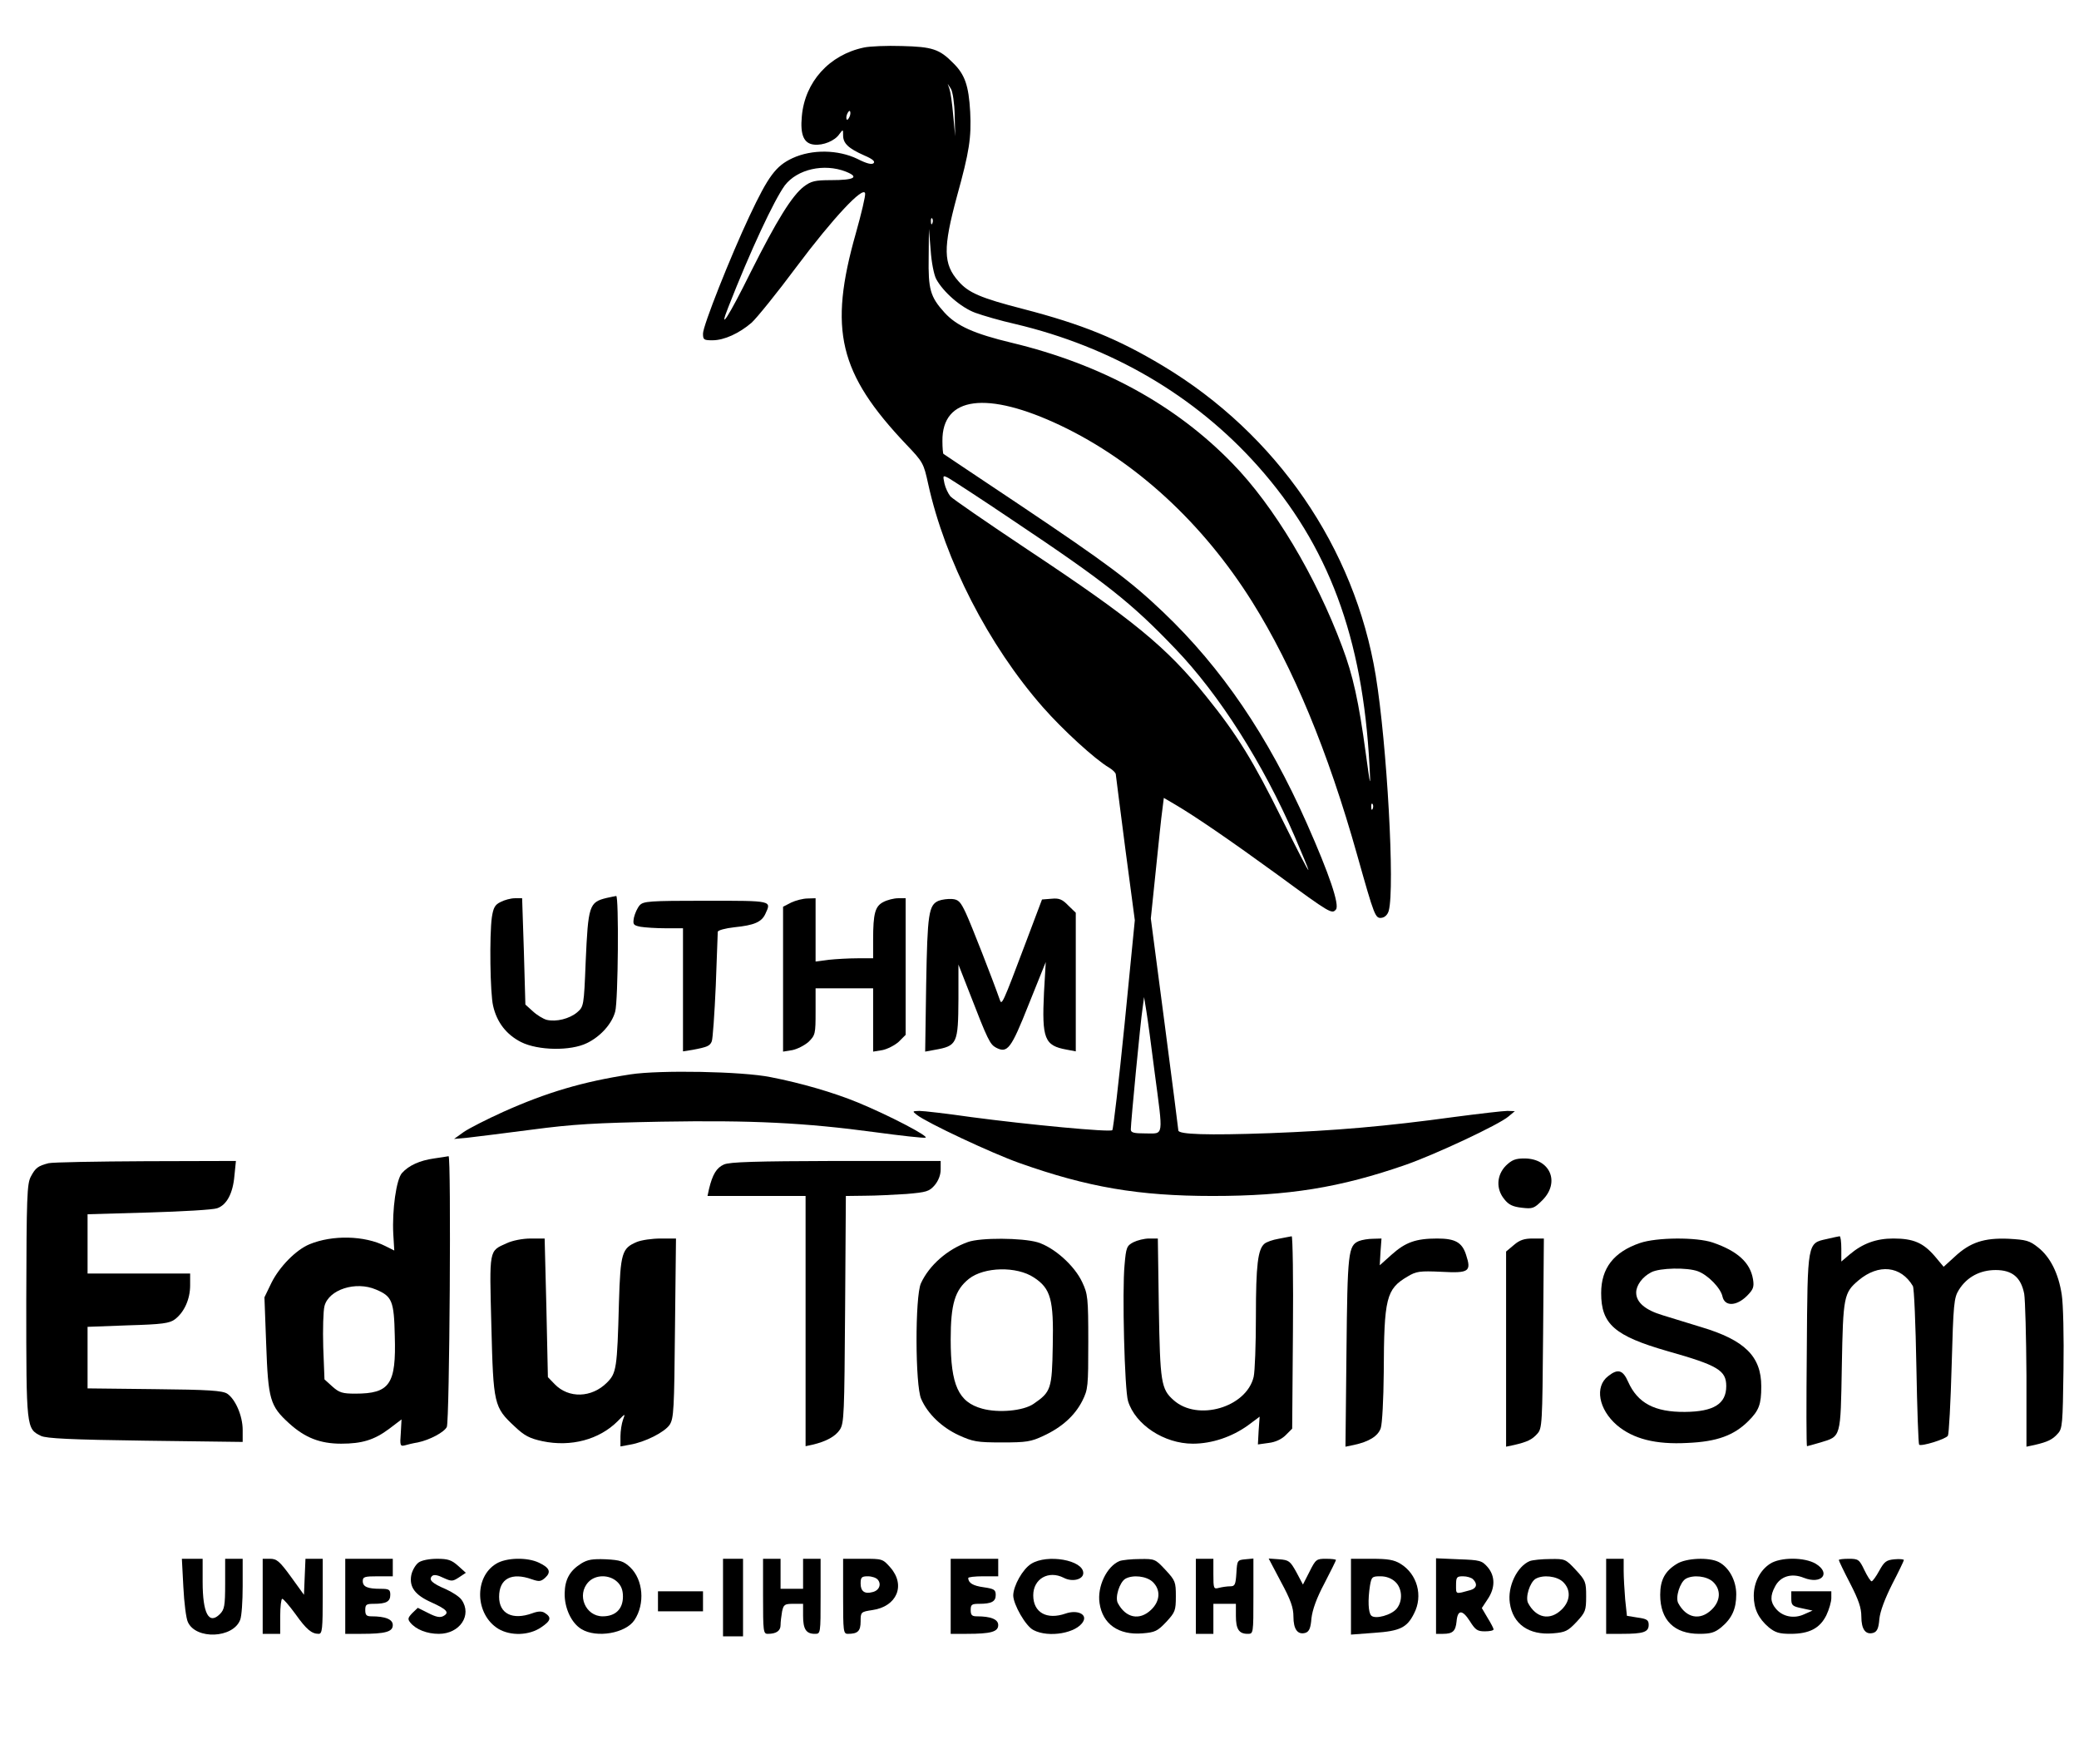 <?xml version="1.0" encoding="UTF-8" standalone="yes"?>
<svg version="1.0" xmlns="http://www.w3.org/2000/svg" width="831" height="705" viewBox="0 0 831 705" preserveAspectRatio="xMidYMid meet">
  <g transform="translate(0,705) scale(0.1,-0.1)" fill="#000000" stroke="none">
    <path d="M3453 6860 c-138 -29 -236 -137 -248 -275 -7 -74 8 -109 49 -113 36
-4 83 15 101 42 15 20 15 20 15 -5 0 -32 21 -52 84 -80 33 -14 45 -24 38 -31
-7 -7 -28 -2 -65 17 -77 37 -181 39 -259 3 -67 -31 -97 -72 -172 -231 -78
-166 -186 -439 -186 -470 0 -25 3 -27 38 -27 47 0 107 28 156 70 20 18 102
119 180 224 146 195 268 325 274 293 2 -9 -15 -81 -37 -159 -110 -387 -68
-560 201 -844 68 -71 70 -76 88 -158 67 -305 241 -645 459 -893 79 -90 208
-208 264 -241 15 -9 27 -21 27 -27 0 -5 18 -139 38 -297 l38 -286 -41 -416
c-23 -229 -45 -419 -49 -423 -9 -9 -336 22 -562 52 -98 14 -192 25 -209 25
-29 -1 -29 -1 -10 -16 39 -31 299 -153 409 -192 273 -97 477 -132 773 -132
302 0 509 33 773 125 117 41 372 160 410 193 l25 21 -30 1 c-16 0 -111 -11
-210 -24 -277 -38 -478 -55 -740 -65 -250 -9 -365 -5 -365 11 0 5 -25 198 -55
428 l-55 419 20 193 c11 106 22 215 26 241 l6 48 46 -27 c80 -47 220 -143 407
-279 214 -157 219 -159 235 -140 15 18 -26 140 -116 343 -155 350 -341 623
-574 845 -130 124 -225 195 -571 427 -167 112 -306 204 -308 206 -2 2 -4 25
-4 51 -2 179 178 202 473 62 300 -143 568 -390 765 -704 164 -262 303 -597
420 -1013 70 -248 72 -254 99 -250 12 2 23 13 27 28 25 90 -7 665 -52 940 -84
511 -396 965 -851 1238 -180 108 -323 166 -558 227 -171 44 -219 65 -259 111
-61 69 -62 132 -6 339 50 180 58 235 53 338 -6 105 -21 149 -68 195 -55 56
-84 65 -205 68 -60 2 -129 -1 -152 -6z m363 -270 l2 -85 -8 85 c-4 47 -11 94
-15 105 l-7 20 13 -20 c7 -11 14 -58 15 -105z m-420 -6 c-4 -9 -9 -15 -11 -12
-3 3 -3 13 1 22 4 9 9 15 11 12 3 -3 3 -13 -1 -22z m-15 -220 c55 -22 35 -34
-60 -34 -63 0 -79 -4 -107 -25 -48 -36 -110 -137 -213 -342 -89 -180 -131
-244 -90 -141 88 225 183 428 226 487 50 65 157 89 244 55z m346 -206 c-3 -8
-6 -5 -6 6 -1 11 2 17 5 13 3 -3 4 -12 1 -19z m15 -223 c28 -52 99 -114 156
-135 30 -11 102 -32 160 -45 385 -91 719 -286 970 -568 282 -317 419 -684 446
-1197 5 -91 4 -89 -15 50 -28 207 -51 311 -94 425 -106 284 -273 563 -439 733
-227 234 -524 396 -882 482 -150 36 -220 67 -269 121 -57 63 -65 93 -63 221
l1 113 7 -85 c3 -47 13 -98 22 -115z m310 -967 c368 -246 470 -327 645 -510
177 -184 352 -460 478 -751 30 -70 55 -130 55 -134 -1 -5 -48 87 -105 202
-114 231 -180 339 -303 491 -159 198 -292 307 -717 589 -159 106 -297 201
-306 211 -9 11 -20 34 -24 52 -7 33 -6 33 17 21 12 -7 130 -83 260 -171z
m1435 -1150 c-3 -8 -6 -5 -6 6 -1 11 2 17 5 13 3 -3 4 -12 1 -19z m-872 -1052
c35 -265 38 -246 -35 -246 -48 0 -60 3 -60 16 0 26 39 435 47 484 l6 45 9 -55
c5 -30 20 -140 33 -244z"/>
    <path d="M2424 3461 c-69 -17 -73 -30 -83 -255 -7 -178 -8 -179 -34 -202 -31
-26 -84 -39 -122 -30 -14 4 -39 19 -55 34 l-30 27 -6 213 -7 212 -29 0 c-16 0
-42 -7 -57 -15 -23 -11 -29 -23 -35 -61 -10 -73 -7 -304 5 -354 15 -66 53
-115 112 -145 68 -34 198 -36 263 -4 54 26 100 77 113 126 12 43 15 464 4 462
-5 -1 -22 -4 -39 -8z"/>
    <path d="M3163 3443 l-33 -17 0 -289 0 -290 37 6 c20 4 49 19 65 33 27 27 28
32 28 121 l0 93 115 0 115 0 0 -126 0 -127 37 6 c20 4 49 19 65 33 l28 28 0
273 0 273 -30 0 c-17 0 -44 -7 -59 -15 -33 -17 -41 -45 -41 -151 l0 -74 -62 0
c-35 0 -87 -3 -115 -6 l-53 -7 0 127 0 126 -32 -1 c-18 0 -48 -8 -65 -16z"/>
    <path d="M3752 3450 c-40 -17 -45 -51 -50 -334 l-4 -269 38 7 c90 16 94 24 95
204 l0 137 45 -115 c72 -186 81 -204 105 -217 46 -24 60 -6 131 173 l68 169
-7 -121 c-9 -186 2 -213 90 -229 l37 -7 0 277 0 277 -30 29 c-24 25 -37 30
-67 27 l-38 -3 -66 -175 c-92 -244 -95 -250 -103 -225 -28 80 -114 300 -135
345 -22 47 -30 55 -56 57 -16 1 -40 -2 -53 -7z"/>
    <path d="M2557 3432 c-9 -10 -19 -32 -23 -49 -5 -28 -3 -31 26 -37 18 -3 63
-6 101 -6 l69 0 0 -246 0 -246 38 6 c59 11 70 16 77 34 4 9 11 109 16 222 4
113 8 210 8 216 1 6 30 14 66 18 80 8 109 21 124 53 25 54 31 53 -237 53 -228
0 -250 -2 -265 -18z"/>
    <path d="M2520 2756 c-190 -29 -335 -72 -509 -150 -64 -29 -135 -65 -157 -80
l-39 -28 55 5 c30 3 145 18 255 32 166 22 255 27 520 32 361 6 570 -4 852 -42
103 -14 194 -24 202 -22 18 4 -147 90 -271 141 -95 39 -224 77 -348 101 -113
23 -443 29 -560 11z"/>
    <path d="M1735 2420 c-57 -8 -101 -28 -128 -58 -23 -25 -40 -148 -35 -244 l4
-66 -36 18 c-83 42 -211 45 -303 7 -55 -23 -120 -90 -152 -154 l-28 -58 7
-188 c8 -221 15 -246 92 -316 63 -57 123 -81 208 -81 83 0 132 15 191 59 l50
38 -3 -55 c-4 -49 -2 -53 15 -49 10 3 34 9 53 12 48 10 106 41 116 62 11 23
18 1083 7 1082 -4 -1 -31 -5 -58 -9z m-232 -524 c64 -27 72 -45 75 -185 6
-194 -20 -231 -158 -231 -51 0 -64 4 -91 28 l-32 29 -5 129 c-2 71 0 145 5
164 17 66 125 101 206 66z"/>
    <path d="M6019 2391 c-37 -38 -40 -93 -6 -134 17 -22 34 -30 70 -34 43 -5 49
-3 82 30 72 72 31 167 -72 167 -36 0 -50 -6 -74 -29z"/>
    <path d="M194 2401 c-42 -11 -52 -18 -71 -54 -15 -29 -17 -79 -18 -497 0 -510
0 -510 59 -539 22 -10 116 -15 417 -19 l389 -5 0 48 c0 56 -29 123 -62 145
-19 12 -74 16 -290 18 l-268 3 0 123 0 123 161 6 c138 4 166 8 188 24 37 28
61 80 61 136 l0 47 -205 0 -205 0 0 118 0 119 245 7 c134 4 257 11 273 17 38
13 63 59 69 130 l6 59 -359 -1 c-198 -1 -373 -4 -390 -8z"/>
    <path d="M2894 2396 c-30 -13 -46 -40 -60 -98 l-6 -28 196 0 196 0 0 -500 0
-500 28 6 c55 13 91 33 109 60 17 26 18 62 21 481 l3 453 77 1 c42 0 117 4
165 7 81 7 91 10 113 35 15 18 24 41 24 63 l0 34 -417 0 c-327 -1 -425 -4
-449 -14z"/>
    <path d="M5111 2099 c-24 -4 -49 -13 -57 -20 -26 -22 -34 -85 -34 -289 0 -113
-4 -222 -9 -243 -29 -122 -224 -179 -320 -93 -50 44 -54 71 -59 369 l-4 277
-35 0 c-19 0 -47 -7 -63 -15 -26 -14 -29 -20 -35 -91 -10 -102 0 -500 14 -544
29 -94 144 -170 259 -170 76 0 156 27 220 73 l47 35 -4 -55 -3 -56 43 6 c27 3
52 15 68 31 l26 26 3 385 c2 212 -1 385 -5 384 -4 -1 -28 -5 -52 -10z"/>
    <path d="M7302 2098 c-78 -17 -77 -10 -80 -445 -2 -211 -2 -383 1 -383 2 0 26
7 54 15 82 25 80 16 85 305 5 279 8 293 67 343 80 67 169 58 217 -23 5 -8 11
-153 14 -322 3 -168 8 -309 11 -312 8 -8 107 22 115 36 4 6 11 132 15 280 7
248 9 271 29 303 32 51 84 79 147 79 66 0 101 -29 114 -95 4 -24 8 -171 9
-327 l0 -284 33 7 c51 12 71 21 92 45 19 20 20 39 23 256 2 130 -1 263 -7 300
-13 85 -46 150 -94 188 -35 28 -48 31 -119 35 -97 4 -153 -14 -215 -72 l-44
-40 -36 43 c-46 53 -85 70 -165 70 -69 0 -123 -20 -175 -64 l-33 -28 0 51 c0
28 -3 51 -7 50 -5 -1 -27 -5 -51 -11z"/>
    <path d="M2025 2081 c-71 -32 -69 -20 -61 -329 8 -316 10 -326 94 -404 38 -36
59 -47 110 -58 114 -24 227 6 301 80 31 32 31 32 21 5 -5 -14 -10 -44 -10 -66
l0 -40 38 7 c60 10 139 50 159 80 16 26 18 59 21 386 l4 358 -61 0 c-34 0 -77
-6 -96 -14 -59 -25 -65 -43 -71 -242 -7 -264 -10 -282 -48 -320 -61 -61 -153
-64 -209 -6 l-27 28 -6 277 -7 277 -56 0 c-32 0 -73 -8 -96 -19z"/>
    <path d="M3869 2086 c-82 -29 -155 -93 -188 -165 -24 -53 -23 -409 1 -462 26
-60 83 -114 150 -145 57 -26 73 -29 173 -29 98 0 116 3 165 26 74 34 126 81
156 140 23 46 24 57 24 236 0 176 -2 191 -24 238 -31 67 -113 140 -179 160
-62 18 -228 19 -278 1z m264 -142 c67 -44 79 -88 75 -272 -3 -174 -7 -185 -77
-233 -41 -28 -140 -37 -205 -19 -95 26 -126 94 -126 276 0 143 17 198 73 243
61 48 191 51 260 5z"/>
    <path d="M5432 2090 c-43 -18 -46 -45 -50 -443 l-4 -379 34 7 c60 13 96 35
107 67 6 18 11 115 12 222 1 299 10 334 95 384 35 21 48 23 136 19 110 -6 120
1 98 68 -16 50 -44 65 -115 65 -86 0 -127 -15 -182 -64 l-48 -43 3 53 4 54
-34 -1 c-18 0 -43 -4 -56 -9z"/>
    <path d="M6051 2074 l-31 -26 0 -390 0 -390 33 7 c51 12 71 21 92 45 19 21 20
38 23 401 l3 379 -45 0 c-33 0 -52 -6 -75 -26z"/>
    <path d="M6555 2082 c-105 -36 -155 -101 -155 -200 0 -124 53 -171 265 -232
202 -57 235 -77 235 -140 0 -71 -50 -102 -165 -103 -121 -1 -189 35 -227 120
-21 48 -41 54 -80 23 -55 -42 -38 -133 35 -196 65 -55 155 -78 282 -71 118 5
186 30 244 88 42 42 51 66 51 138 0 120 -66 185 -240 237 -47 15 -116 35 -153
47 -71 21 -107 52 -107 91 0 29 25 63 60 81 34 18 145 20 187 4 40 -15 91 -67
98 -101 9 -40 55 -39 97 2 26 26 30 36 25 67 -11 67 -62 113 -161 147 -65 22
-224 21 -291 -2z"/>
    <path d="M733 706 c3 -62 11 -125 18 -139 32 -71 181 -65 209 9 6 14 10 75 10
135 l0 109 -35 0 -35 0 0 -100 c0 -88 -3 -103 -21 -121 -44 -44 -69 2 -69 129
l0 92 -42 0 -41 0 6 -114z"/>
    <path d="M1050 670 l0 -150 35 0 35 0 0 70 c0 39 4 70 8 70 5 0 28 -27 53 -61
44 -62 65 -79 93 -79 14 0 16 21 16 150 l0 150 -35 0 -34 0 -3 -72 -3 -72 -52
72 c-45 62 -57 72 -83 72 l-30 0 0 -150z"/>
    <path d="M1380 670 l0 -150 64 0 c96 0 126 8 126 35 0 23 -29 35 -86 35 -19 0
-24 5 -24 25 0 22 4 25 34 25 50 0 66 9 66 36 0 21 -5 24 -39 24 -52 0 -71 8
-71 31 0 17 8 19 60 19 l60 0 0 35 0 35 -95 0 -95 0 0 -150z"/>
    <path d="M1673 805 c-12 -9 -25 -31 -29 -50 -9 -48 15 -80 80 -109 62 -28 74
-41 48 -55 -13 -7 -29 -4 -60 12 l-42 21 -22 -21 c-18 -19 -19 -24 -8 -38 23
-28 67 -45 114 -45 84 0 134 75 91 136 -8 12 -37 31 -64 43 -54 23 -69 37 -54
52 7 7 23 4 45 -7 33 -15 37 -15 63 2 l27 18 -31 28 c-26 23 -40 28 -84 28
-31 0 -62 -6 -74 -15z"/>
    <path d="M1983 800 c-89 -54 -84 -203 9 -260 49 -29 123 -27 171 6 39 26 43
40 14 58 -11 7 -26 7 -50 -2 -78 -28 -132 -2 -132 66 0 73 50 99 131 70 29
-10 36 -9 53 6 25 23 18 40 -24 60 -47 23 -132 21 -172 -4z"/>
    <path d="M2323 801 c-46 -29 -65 -64 -66 -119 -1 -59 27 -119 67 -143 60 -37
177 -17 212 36 43 65 35 161 -17 211 -26 24 -39 29 -97 32 -54 2 -73 -1 -99
-17z m144 -73 c16 -15 23 -33 23 -59 0 -50 -30 -79 -81 -79 -69 0 -105 86 -57
137 28 30 83 31 115 1z"/>
    <path d="M2890 665 l0 -155 40 0 40 0 0 155 0 155 -40 0 -40 0 0 -155z"/>
    <path d="M3050 670 c0 -141 1 -150 19 -150 34 0 51 12 51 35 0 12 3 37 6 54 6
28 10 31 45 31 l39 0 0 -48 c0 -53 12 -72 47 -72 23 0 23 0 23 150 l0 150 -35
0 -35 0 0 -60 0 -60 -45 0 -45 0 0 60 0 60 -35 0 -35 0 0 -150z"/>
    <path d="M3370 670 c0 -141 1 -150 19 -150 40 0 51 11 51 50 0 37 1 38 47 45
98 14 134 99 72 170 -31 35 -32 35 -110 35 l-79 0 0 -150z m139 66 c15 -18 5
-43 -21 -49 -32 -9 -48 3 -48 34 0 25 4 29 29 29 16 0 34 -6 40 -14z"/>
    <path d="M3800 670 l0 -150 64 0 c96 0 126 8 126 35 0 23 -29 35 -86 35 -19 0
-24 5 -24 25 0 22 4 25 34 25 49 0 66 9 66 35 0 21 -6 25 -47 31 -44 6 -62 17
-63 37 0 4 27 7 60 7 l60 0 0 35 0 35 -95 0 -95 0 0 -150z"/>
    <path d="M4122 800 c-34 -21 -71 -87 -72 -126 0 -36 50 -124 81 -139 61 -32
174 -12 199 35 16 29 -25 47 -71 31 -75 -26 -129 4 -129 73 0 66 61 101 122
70 34 -18 78 -7 78 19 0 52 -144 77 -208 37z"/>
    <path d="M4475 811 c-51 -21 -90 -102 -80 -168 12 -84 76 -129 172 -121 50 4
60 9 95 46 35 38 38 45 38 102 0 57 -2 63 -41 105 -41 44 -43 45 -103 44 -33
0 -70 -4 -81 -8z m132 -83 c33 -31 31 -77 -6 -112 -46 -44 -101 -33 -133 27
-12 23 7 83 30 97 30 17 84 11 109 -12z"/>
    <path d="M4780 670 l0 -150 35 0 35 0 0 60 0 60 45 0 45 0 0 -48 c0 -53 12
-72 47 -72 23 0 23 0 23 151 l0 150 -32 -3 c-32 -3 -33 -4 -36 -55 -3 -47 -6
-53 -25 -53 -12 0 -32 -3 -44 -6 -22 -6 -23 -4 -23 55 l0 61 -35 0 -35 0 0
-150z"/>
    <path d="M5120 728 c39 -72 50 -103 50 -139 0 -51 17 -74 48 -65 15 5 21 19
24 58 4 34 20 80 52 140 25 48 46 91 46 93 0 3 -18 5 -40 5 -38 0 -41 -2 -66
-52 l-26 -51 -26 49 c-25 45 -30 49 -69 52 l-42 3 49 -93z"/>
    <path d="M5400 669 l0 -152 93 7 c103 7 131 21 159 77 37 71 13 158 -54 199
-26 16 -51 20 -115 20 l-83 0 0 -151z m177 59 c28 -26 31 -76 6 -107 -21 -26
-86 -44 -102 -28 -12 12 -14 62 -5 120 6 35 9 37 42 37 23 0 44 -8 59 -22z"/>
    <path d="M5740 671 l0 -151 28 0 c39 0 50 11 54 49 4 48 23 49 53 2 22 -35 30
-41 60 -41 19 0 35 3 35 8 0 4 -11 25 -24 46 l-23 39 23 35 c31 45 31 93 0
129 -23 26 -30 28 -115 31 l-91 4 0 -151z m148 67 c19 -19 14 -36 -10 -43 -61
-17 -58 -18 -58 19 0 33 3 36 28 36 15 0 33 -5 40 -12z"/>
    <path d="M6115 811 c-51 -21 -90 -102 -80 -168 12 -84 76 -129 172 -121 50 4
60 9 95 46 35 38 38 45 38 102 0 57 -2 63 -41 105 -41 44 -43 45 -103 44 -33
0 -70 -4 -81 -8z m132 -83 c33 -31 31 -77 -6 -112 -46 -44 -101 -33 -133 27
-12 23 7 83 30 97 30 17 84 11 109 -12z"/>
    <path d="M6420 670 l0 -150 63 0 c86 0 107 7 107 36 0 19 -7 24 -44 29 l-43 7
-7 66 c-3 37 -6 88 -6 115 l0 47 -35 0 -35 0 0 -150z"/>
    <path d="M6703 800 c-48 -29 -67 -65 -67 -124 0 -101 56 -156 156 -156 46 0
62 5 88 26 43 36 60 74 60 132 0 55 -29 108 -70 129 -39 20 -130 16 -167 -7z
m144 -72 c33 -31 31 -77 -6 -112 -46 -44 -101 -33 -133 27 -12 23 7 83 30 97
30 17 84 11 109 -12z"/>
    <path d="M7075 800 c-40 -26 -65 -75 -65 -128 0 -52 19 -91 60 -126 26 -21 42
-26 87 -26 75 0 117 22 143 74 11 23 20 54 20 69 l0 27 -80 0 -80 0 0 -29 c0
-27 4 -31 43 -39 l42 -9 -34 -15 c-41 -19 -87 -9 -113 23 -22 26 -23 51 -3 88
21 41 66 55 115 35 71 -28 110 18 48 56 -45 27 -142 27 -183 0z"/>
    <path d="M7350 815 c0 -3 20 -45 45 -93 34 -66 45 -98 45 -133 0 -51 17 -74
48 -65 15 5 21 18 24 55 3 31 22 81 51 139 26 50 47 94 47 97 0 3 -17 5 -37 3
-33 -3 -41 -9 -61 -45 -13 -24 -27 -43 -31 -43 -4 0 -17 20 -29 45 -20 42 -24
45 -62 45 -22 0 -40 -2 -40 -5z"/>
    <path d="M2630 650 l0 -40 90 0 90 0 0 40 0 40 -90 0 -90 0 0 -40z"/>
  </g>
</svg>